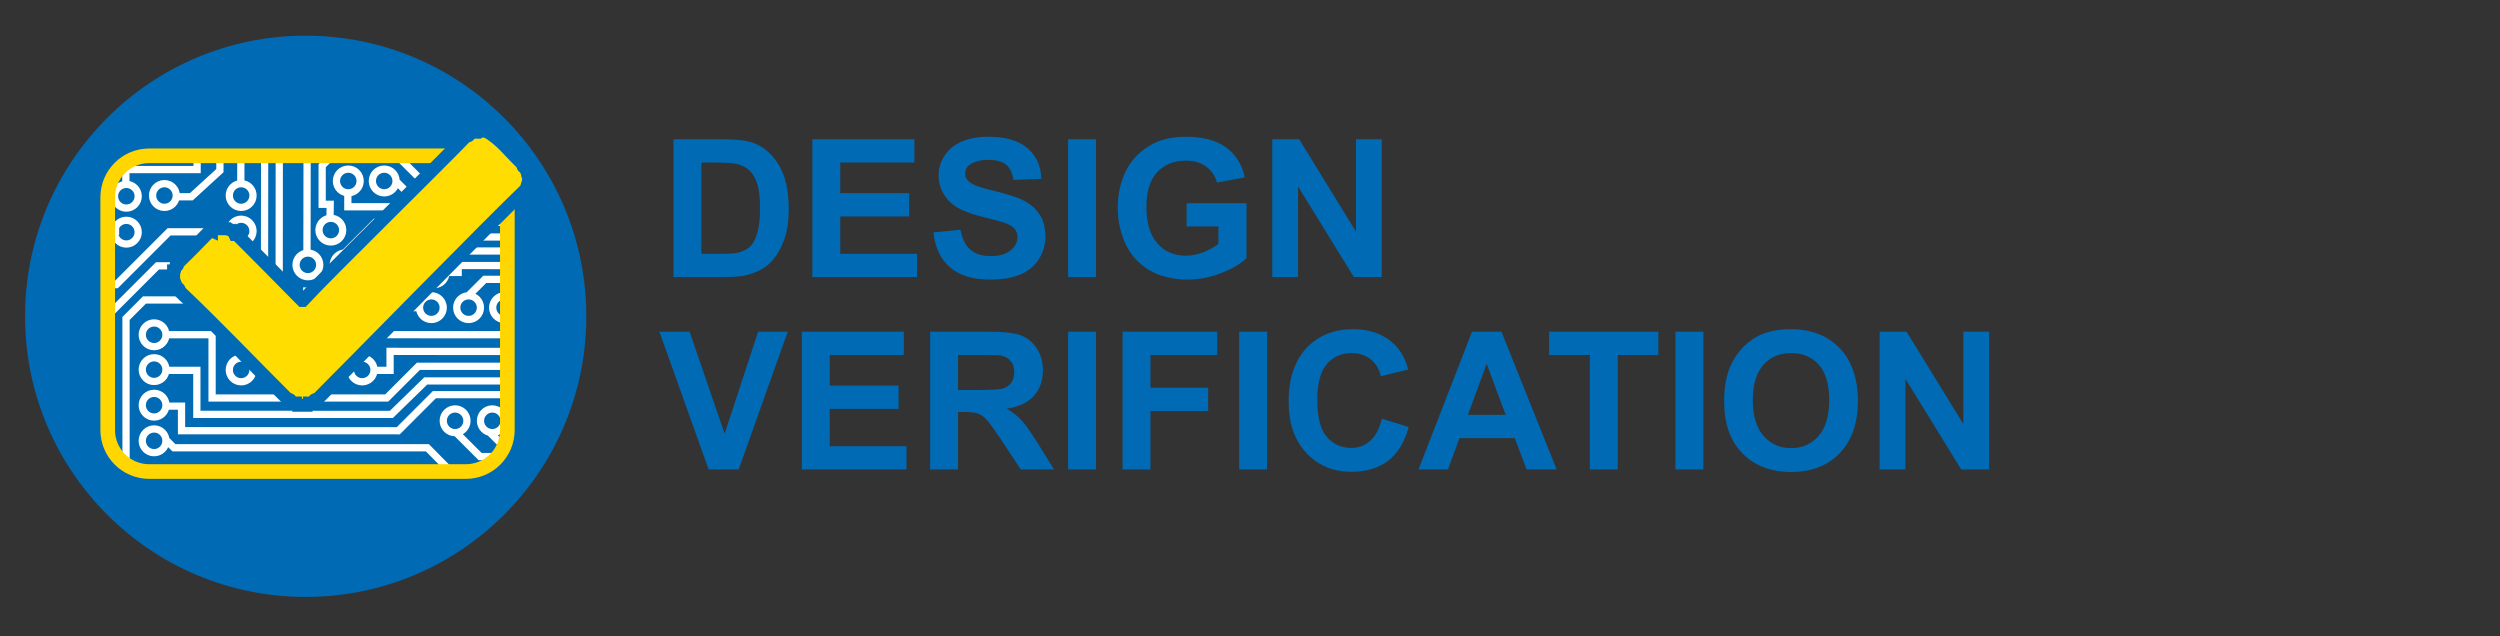 <?xml version="1.0" encoding="utf-8"?>
<!-- Generator: Adobe Illustrator 16.0.0, SVG Export Plug-In . SVG Version: 6.00 Build 0)  -->
<!DOCTYPE svg PUBLIC "-//W3C//DTD SVG 1.1//EN" "http://www.w3.org/Graphics/SVG/1.1/DTD/svg11.dtd">
<svg version="1.1" id="Ebene_1" xmlns="http://www.w3.org/2000/svg" xmlns:xlink="http://www.w3.org/1999/xlink" x="0px" y="0px"
	 width="311.81px" height="79.37px" viewBox="0 0 311.81 79.37" enable-background="new 0 0 311.81 79.37" xml:space="preserve">
<rect x="0" y="0" width="311.81" height="79.37" fill="#333333" stroke="none"/>
<g>
	<path fill="#006AB4" d="M83.996,17.371h6.336c1.416,0,2.496,0.12,3.264,0.336c1.008,0.288,1.848,0.816,2.568,1.584
		c0.72,0.744,1.272,1.68,1.656,2.785c0.36,1.08,0.552,2.448,0.552,4.056c0,1.416-0.168,2.64-0.528,3.648
		c-0.432,1.248-1.032,2.256-1.824,3.048c-0.6,0.576-1.416,1.032-2.448,1.368c-0.768,0.24-1.776,0.36-3.072,0.36h-6.504V17.371z
		 M87.476,20.275v11.377h2.592c0.96,0,1.656-0.048,2.088-0.168c0.552-0.144,1.008-0.384,1.392-0.72
		c0.36-0.336,0.672-0.888,0.888-1.656c0.24-0.768,0.36-1.8,0.36-3.144c0-1.32-0.12-2.352-0.36-3.048
		c-0.216-0.72-0.552-1.272-0.96-1.656c-0.432-0.408-0.96-0.672-1.608-0.816c-0.48-0.12-1.44-0.168-2.833-0.168H87.476z
		 M101.323,34.556V17.371h12.721v2.904h-9.241v3.816h8.593v2.904h-8.593v4.656h9.577v2.904H101.323z M116.419,28.988l3.384-0.336
		c0.192,1.128,0.624,1.968,1.224,2.497c0.624,0.528,1.464,0.792,2.52,0.792c1.104,0,1.944-0.24,2.52-0.72
		c0.552-0.456,0.84-1.008,0.84-1.656c0-0.384-0.12-0.744-0.36-1.032c-0.24-0.288-0.648-0.528-1.249-0.744
		c-0.384-0.144-1.32-0.384-2.76-0.744c-1.848-0.456-3.144-1.032-3.888-1.704c-1.056-0.96-1.584-2.112-1.584-3.48
		c0-0.864,0.24-1.68,0.744-2.448c0.504-0.768,1.2-1.344,2.136-1.752s2.064-0.6,3.36-0.6c2.161,0,3.769,0.48,4.873,1.44
		c1.08,0.936,1.656,2.232,1.704,3.816l-3.48,0.12c-0.144-0.888-0.456-1.536-0.936-1.92c-0.504-0.384-1.224-0.576-2.185-0.576
		c-1.008,0-1.8,0.216-2.352,0.624c-0.36,0.264-0.552,0.624-0.552,1.08c0,0.408,0.168,0.744,0.504,1.032
		c0.456,0.384,1.512,0.768,3.192,1.152c1.68,0.408,2.929,0.816,3.745,1.248c0.792,0.432,1.416,1.008,1.896,1.752
		c0.456,0.72,0.672,1.632,0.672,2.736c0,0.984-0.264,1.896-0.816,2.76c-0.552,0.864-1.32,1.488-2.328,1.92
		c-1.008,0.408-2.232,0.624-3.744,0.624c-2.16,0-3.84-0.504-4.993-1.512C117.331,32.372,116.635,30.908,116.419,28.988
		L116.419,28.988z M133.219,34.556V17.371h3.48v17.186H133.219z M148.003,28.244v-2.904h7.464v6.865
		c-0.72,0.696-1.776,1.32-3.144,1.848c-1.392,0.552-2.784,0.816-4.2,0.816c-1.8,0-3.36-0.384-4.705-1.128
		c-1.32-0.768-2.328-1.848-3-3.241c-0.672-1.416-1.008-2.952-1.008-4.584c0-1.8,0.384-3.409,1.128-4.801s1.848-2.448,3.289-3.192
		c1.104-0.576,2.472-0.864,4.104-0.864c2.136,0,3.816,0.456,5.017,1.344c1.2,0.888,1.968,2.136,2.304,3.72l-3.456,0.648
		c-0.24-0.84-0.696-1.512-1.368-1.992c-0.672-0.504-1.488-0.744-2.497-0.744c-1.512,0-2.712,0.48-3.6,1.44
		c-0.888,0.96-1.344,2.4-1.344,4.296c0,2.04,0.456,3.576,1.368,4.584c0.888,1.032,2.088,1.536,3.552,1.536
		c0.72,0,1.44-0.144,2.184-0.432c0.72-0.288,1.344-0.624,1.873-1.032v-2.184H148.003z M158.683,34.556V17.371h3.36l7.08,11.521
		V17.371h3.217v17.186h-3.48l-6.961-11.305v11.305H158.683z"/>
	<path fill="#006AB4" d="M88.388,58.557l-6.145-17.186h3.769l4.368,12.721l4.176-12.721h3.696l-6.12,17.186H88.388z M100.003,58.557
		V41.371h12.721v2.904h-9.241v3.816h8.593v2.904h-8.593v4.656h9.577v2.904H100.003z M116.011,58.557V41.371h7.296
		c1.848,0,3.192,0.144,4.008,0.455c0.84,0.313,1.512,0.865,2.016,1.656c0.504,0.793,0.744,1.681,0.744,2.713
		c0,1.271-0.384,2.352-1.128,3.191c-0.768,0.841-1.896,1.369-3.384,1.584c0.744,0.433,1.344,0.912,1.848,1.441
		c0.48,0.527,1.128,1.463,1.968,2.783l2.088,3.361h-4.152l-2.472-3.744c-0.912-1.345-1.512-2.186-1.848-2.521
		c-0.336-0.359-0.672-0.6-1.056-0.72c-0.36-0.12-0.936-0.192-1.752-0.192h-0.696v7.178H116.011z M119.491,48.643h2.568
		c1.656,0,2.712-0.071,3.12-0.215c0.408-0.145,0.744-0.385,0.96-0.721c0.24-0.336,0.36-0.768,0.36-1.296
		c0-0.576-0.144-1.056-0.456-1.392c-0.312-0.361-0.744-0.601-1.32-0.697c-0.264-0.023-1.128-0.047-2.52-0.047h-2.712V48.643z
		 M133.219,58.557V41.371h3.48v17.186H133.219z M140.011,58.557V41.371h11.809v2.904h-8.329v4.08h7.201v2.904h-7.201v7.297H140.011z
		 M154.555,58.557V41.371h3.48v17.186H154.555z M172.34,52.22l3.359,1.032c-0.504,1.896-1.367,3.288-2.568,4.225
		c-1.199,0.912-2.736,1.367-4.584,1.367c-2.279,0-4.152-0.791-5.616-2.352s-2.208-3.672-2.208-6.385
		c0-2.856,0.744-5.088,2.208-6.673c1.488-1.584,3.433-2.376,5.833-2.376c2.111,0,3.816,0.624,5.136,1.872
		c0.769,0.744,1.368,1.8,1.753,3.169l-3.434,0.815c-0.191-0.888-0.623-1.584-1.271-2.112c-0.648-0.504-1.439-0.768-2.352-0.768
		c-1.273,0-2.305,0.455-3.097,1.367s-1.2,2.4-1.2,4.441c0,2.184,0.384,3.72,1.176,4.632c0.793,0.937,1.801,1.392,3.049,1.392
		c0.936,0,1.729-0.287,2.376-0.887C171.571,54.404,172.051,53.468,172.34,52.22L172.34,52.22z M194.156,58.557h-3.746l-1.486-3.913
		h-6.89l-1.44,3.913h-3.672l6.673-17.186h3.673L194.156,58.557z M187.795,51.74l-2.377-6.361l-2.328,6.361H187.795z"/>
	<path fill="#006AB4" d="M198.291,58.557V44.275h-5.088v-2.904h13.633v2.904h-5.064v14.281H198.291z M208.971,58.557V41.371h3.48
		v17.186H208.971z M215.043,50.06c0-1.753,0.264-3.216,0.791-4.417c0.385-0.863,0.912-1.656,1.584-2.352
		c0.697-0.696,1.441-1.225,2.232-1.561c1.08-0.456,2.305-0.672,3.721-0.672c2.52,0,4.561,0.792,6.072,2.352
		c1.512,1.585,2.279,3.77,2.279,6.577c0,2.784-0.744,4.944-2.256,6.528c-1.512,1.561-3.527,2.353-6.072,2.353
		s-4.584-0.792-6.096-2.353S215.043,52.82,215.043,50.06L215.043,50.06z M218.619,49.963c0,1.945,0.455,3.408,1.344,4.417
		c0.912,1.008,2.039,1.513,3.432,1.513s2.52-0.505,3.408-1.488c0.889-1.009,1.344-2.496,1.344-4.488s-0.432-3.457-1.295-4.417
		c-0.865-0.984-2.018-1.464-3.457-1.464c-1.416,0-2.592,0.479-3.455,1.464C219.051,46.482,218.619,47.971,218.619,49.963
		L218.619,49.963z M234.434,58.557V41.371h3.361l7.08,11.521V41.371h3.217v17.186h-3.48l-6.961-11.306v11.306H234.434z"/>
	<path fill="#006AB4" d="M3.124,39.451c0-19.331,15.671-35.001,35.002-35.001s35.002,15.67,35.002,35.001
		c0,19.331-15.671,35.001-35.002,35.001S3.124,58.781,3.124,39.451L3.124,39.451z"/>
	<path fill="#006AB4" d="M13.433,24.609c0-2.859,2.318-5.176,5.176-5.176h39.494c2.859,0,5.176,2.317,5.176,5.176v29.028
		c0,2.858-2.317,5.176-5.176,5.176H18.609c-2.858,0-5.176-2.317-5.176-5.176V24.609L13.433,24.609z"/>
	<g>
		<defs>
			<path id="SVGID_1_" d="M13.433,24.609c0-2.859,2.318-5.176,5.176-5.176h39.494c2.859,0,5.176,2.317,5.176,5.176v29.028
				c0,2.858-2.317,5.176-5.176,5.176H18.609c-2.858,0-5.176-2.317-5.176-5.176V24.609L13.433,24.609z"/>
		</defs>
		<clipPath id="SVGID_2_">
			<use xlink:href="#SVGID_1_"  overflow="visible"/>
		</clipPath>
		<path clip-path="url(#SVGID_2_)" fill="none" stroke="#FFFFFF" stroke-width="0.904" stroke-miterlimit="3.864" d="
			M-3.133,35.499h17.638l6.584-6.584h7.396 M-0.718,39.741H13.06l6.584-6.584h8.974 M31.342,41.746h1.645l0.019-22.711l4.991-4.945
			 M15.721,59.497l-0.005-19.779l2.305-2.305h10.596 M31.342,46.193h3.471l0.019-26.363l4.991-4.945 M20.739,41.746h5.713v7.893
			h21.78l3.951-3.952h32.011 M20.739,46.193h3.813v5.49l24.262,0.003l4.288-4.174h31.435 M21.874,24.542h1.991l3.562-3.258
			l0.015-8.466 M15.7,23.271l-0.005-2.124h8.889v-7.733 M30.034,22.884l0.015-9.56 M38.255,40.37v-4.074h12.793l-0.066-4.99h32.413
			 M39.719,46.193h1.987v-7.836l10.775,0.017 M38.285,31.807l0.019-11.976l3.406-3.36 M41.163,27.435l0.019-1.951h-1V20.67
			l3.203-3.203 M42.937,31.586l3.863-3.853h33.628l0.017-4.271 M47.576,31.807l0.072-2.248h34.606l0.017-4.271 M46.586,41.739
			l34.906,0.017 M43.384,23.962v1.826h34.99l0.017-4.271 M-1.217,31.087l0.072-2.248h16.006 M20.739,50.655h1.901v3.065
			l27.039,0.004l4.499-4.5h30.358 M46.664,46.193h1.987v-2.367l34.517,0.016 M49.271,22.478l1.408,1.409h25.679l0.048-5.136
			 M61.025,53.865l1.408,1.408h23.245l-0.152-2.368 M56.932,53.994l2.953,2.953h28.039v-4.271 M55.433,33.979l1.71,0.001
			l0.003-0.863l25.907,0.015 M58.237,37.057l2.224-2.213H86.02l0.263-6.131 M63.993,38.315l20.353,0.017 M47.672,17.57l4.49,4.49
			h22.217l-0.039-2.369 M20.532,54.688l1.157,1.157h31.614l2.929,2.968 M17.741,54.98c0-0.818,0.663-1.48,1.48-1.48
			c0.817,0,1.479,0.662,1.479,1.48c0,0.816-0.663,1.479-1.479,1.479C18.403,56.459,17.741,55.797,17.741,54.98L17.741,54.98z
			 M17.741,50.535c0-0.816,0.663-1.479,1.48-1.479c0.817,0,1.479,0.662,1.479,1.479c0,0.818-0.663,1.48-1.479,1.48
			C18.403,52.016,17.741,51.354,17.741,50.535L17.741,50.535z M17.741,46.101c0-0.817,0.663-1.479,1.48-1.479
			c0.817,0,1.479,0.662,1.479,1.479s-0.663,1.479-1.479,1.479C18.403,47.58,17.741,46.918,17.741,46.101L17.741,46.101z
			 M17.741,41.756c0-0.817,0.663-1.48,1.48-1.48c0.817,0,1.479,0.663,1.479,1.48c0,0.816-0.663,1.479-1.479,1.479
			C18.403,43.235,17.741,42.572,17.741,41.756L17.741,41.756z M28.598,46.139c0-0.816,0.663-1.479,1.48-1.479
			s1.479,0.663,1.479,1.479c0,0.817-0.662,1.48-1.479,1.48S28.598,46.956,28.598,46.139L28.598,46.139z M28.598,41.656
			c0-0.817,0.663-1.479,1.48-1.479s1.479,0.663,1.479,1.479c0,0.818-0.662,1.48-1.479,1.48S28.598,42.475,28.598,41.656
			L28.598,41.656z M28.598,37.312c0-0.817,0.663-1.48,1.48-1.48s1.479,0.663,1.479,1.48c0,0.817-0.662,1.479-1.479,1.479
			S28.598,38.129,28.598,37.312L28.598,37.312z M28.598,33.165c0-0.817,0.663-1.48,1.48-1.48s1.479,0.663,1.479,1.48
			s-0.662,1.48-1.479,1.48S28.598,33.982,28.598,33.165L28.598,33.165z M28.598,28.82c0-0.817,0.663-1.48,1.48-1.48
			s1.479,0.663,1.479,1.48s-0.662,1.479-1.479,1.479S28.598,29.637,28.598,28.82L28.598,28.82z M28.598,24.385
			c0-0.817,0.663-1.48,1.48-1.48s1.479,0.663,1.479,1.48s-0.662,1.479-1.479,1.479S28.598,25.202,28.598,24.385L28.598,24.385z
			 M36.883,46.139c0-0.816,0.663-1.479,1.48-1.479c0.817,0,1.48,0.663,1.48,1.479c0,0.817-0.663,1.48-1.48,1.48
			C37.546,47.619,36.883,46.956,36.883,46.139L36.883,46.139z M36.883,41.656c0-0.817,0.663-1.479,1.48-1.479
			c0.817,0,1.48,0.663,1.48,1.479c0,0.818-0.663,1.48-1.48,1.48C37.546,43.137,36.883,42.475,36.883,41.656L36.883,41.656z
			 M43.693,46.139c0-0.816,0.662-1.479,1.479-1.479s1.48,0.663,1.48,1.479c0,0.817-0.663,1.48-1.48,1.48
			S43.693,46.956,43.693,46.139L43.693,46.139z M43.693,41.656c0-0.817,0.662-1.479,1.479-1.479s1.48,0.663,1.48,1.479
			c0,0.818-0.663,1.48-1.48,1.48S43.693,42.475,43.693,41.656L43.693,41.656z M14.277,28.957c0-0.817,0.663-1.48,1.48-1.48
			c0.817,0,1.48,0.663,1.48,1.48c0,0.817-0.663,1.479-1.48,1.479C14.94,30.437,14.277,29.774,14.277,28.957L14.277,28.957z
			 M14.277,24.475c0-0.817,0.663-1.48,1.48-1.48c0.817,0,1.48,0.663,1.48,1.48s-0.663,1.48-1.48,1.48
			C14.94,25.955,14.277,25.292,14.277,24.475L14.277,24.475z M19.027,24.385c0-0.817,0.663-1.48,1.48-1.48s1.479,0.663,1.479,1.48
			s-0.662,1.479-1.479,1.479S19.027,25.202,19.027,24.385L19.027,24.385z M64.406,52.484c0-0.817,0.662-1.48,1.479-1.48
			s1.48,0.663,1.48,1.48s-0.663,1.48-1.48,1.48S64.406,53.302,64.406,52.484L64.406,52.484z M59.924,52.484
			c0-0.817,0.662-1.48,1.479-1.48s1.48,0.663,1.48,1.48s-0.663,1.48-1.48,1.48S59.924,53.302,59.924,52.484L59.924,52.484z
			 M55.282,52.484c0-0.817,0.663-1.48,1.479-1.48c0.817,0,1.48,0.663,1.48,1.48s-0.663,1.48-1.48,1.48
			C55.945,53.965,55.282,53.302,55.282,52.484L55.282,52.484z M61.446,38.37c0-0.817,0.663-1.479,1.479-1.479
			c0.817,0,1.48,0.663,1.48,1.479c0,0.817-0.663,1.48-1.48,1.48C62.109,39.85,61.446,39.187,61.446,38.37L61.446,38.37z
			 M56.964,38.37c0-0.817,0.662-1.479,1.479-1.479s1.48,0.663,1.48,1.479c0,0.817-0.663,1.48-1.48,1.48S56.964,39.187,56.964,38.37
			L56.964,38.37z M52.322,38.37c0-0.817,0.663-1.479,1.48-1.479s1.48,0.663,1.48,1.479c0,0.817-0.663,1.48-1.48,1.48
			S52.322,39.187,52.322,38.37L52.322,38.37z M10.118,32.244c0-0.817,0.663-1.48,1.479-1.48c0.817,0,1.48,0.663,1.48,1.48
			s-0.663,1.48-1.48,1.48C10.781,33.724,10.118,33.061,10.118,32.244L10.118,32.244z M41.564,33.036c0-0.817,0.663-1.48,1.479-1.48
			c0.817,0,1.48,0.663,1.48,1.48c0,0.817-0.663,1.479-1.48,1.479C42.227,34.515,41.564,33.853,41.564,33.036L41.564,33.036z
			 M36.922,33.036c0-0.817,0.663-1.48,1.479-1.48c0.817,0,1.48,0.663,1.48,1.48c0,0.817-0.663,1.479-1.48,1.479
			C37.585,34.515,36.922,33.853,36.922,33.036L36.922,33.036z M52.658,34.025c0-0.817,0.662-1.48,1.479-1.48s1.48,0.663,1.48,1.48
			s-0.663,1.479-1.48,1.479S52.658,34.842,52.658,34.025L52.658,34.025z M46.441,22.573c0-0.817,0.663-1.48,1.48-1.48
			s1.48,0.663,1.48,1.48s-0.663,1.48-1.48,1.48S46.441,23.391,46.441,22.573L46.441,22.573z M41.959,22.573
			c0-0.817,0.663-1.48,1.48-1.48s1.48,0.663,1.48,1.48s-0.663,1.48-1.48,1.48S41.959,23.391,41.959,22.573L41.959,22.573z
			 M39.783,28.699c0-0.817,0.663-1.48,1.48-1.48s1.479,0.663,1.479,1.48s-0.662,1.48-1.479,1.48S39.783,29.517,39.783,28.699
			L39.783,28.699z M46.106,33.036c0-0.817,0.663-1.48,1.48-1.48s1.479,0.663,1.479,1.48c0,0.817-0.662,1.479-1.479,1.479
			S46.106,33.853,46.106,33.036L46.106,33.036z"/>
	</g>
	<path fill="none" stroke="#FFD600" stroke-width="1.826" stroke-miterlimit="3.864" d="M13.433,24.609
		c0-2.859,2.318-5.176,5.176-5.176h39.494c2.859,0,5.176,2.317,5.176,5.176v29.028c0,2.858-2.317,5.176-5.176,5.176H18.609
		c-2.858,0-5.176-2.317-5.176-5.176V24.609L13.433,24.609z"/>
	
		<path fill-rule="evenodd" clip-rule="evenodd" fill="#FFDD00" stroke="#006AB4" stroke-width="1.624" stroke-miterlimit="3.864" d="
		M59.221,16.362h1.398c1.843,0.945,3.068,2.744,4.604,4.131c-0.093,0.295,0.165,0.424,0.35,0.466
		c-0.008,0.275,0.108,0.392,0.237,0.501c0.039,0.152-0.111,0.42,0.117,0.439v0.811c-0.203,0.236-0.17,0.696-0.366,0.936
		c-4.016,3.817-22.005,22.191-26.024,26.193c-0.321-0.104-0.427,0.188-0.465,0.35c-0.157,0.004-0.274,0.092-0.47,0.088v0.146
		c-0.121,0.041-0.489-0.111-0.471,0.117h-0.817c0.015-0.228-0.354-0.076-0.471-0.118v-0.146c-0.25,0.004-0.209-0.044-0.462-0.098
		c-0.07-0.149-0.17-0.439-0.465-0.352c-4.493-4.469-8.954-9.183-13.562-13.544c0.104-0.335-0.287-0.294-0.345-0.509
		c-0.01-0.017,0.04-0.154-0.122-0.19c-0.085-0.25-0.068-0.481-0.237-0.593v-1.166c0.229,0.01,0.052-0.265,0.128-0.348
		c0.117-0.053,0.086-0.147,0.115-0.233c0.13-0.062,0.317-0.099,0.232-0.347c1.303-1.27,2.628-2.624,3.893-3.925
		c0.117-0.039,0.17-0.156,0.345-0.095V28.73c0.217,0.03,0.362-0.086,0.474-0.208h1.515c0.094,0.137,0.259,0.031,0.347,0.1
		c0.057,0.113,0.138,0.112,0.242,0.107c0.08,0.149,0.279,0.327,0.354,0.501c0.051-0.002,0.14-0.002,0.223,0.006
		c2.698,2.708,5.492,5.505,8.166,8.237h0.078c3.254-3.511,17.067-17.027,20.405-20.524c0.295,0.088,0.423-0.173,0.466-0.351
		c0.046-0.003,0.282,0.078,0.233-0.116h0.354V16.362L59.221,16.362z"/>
</g>
</svg>
